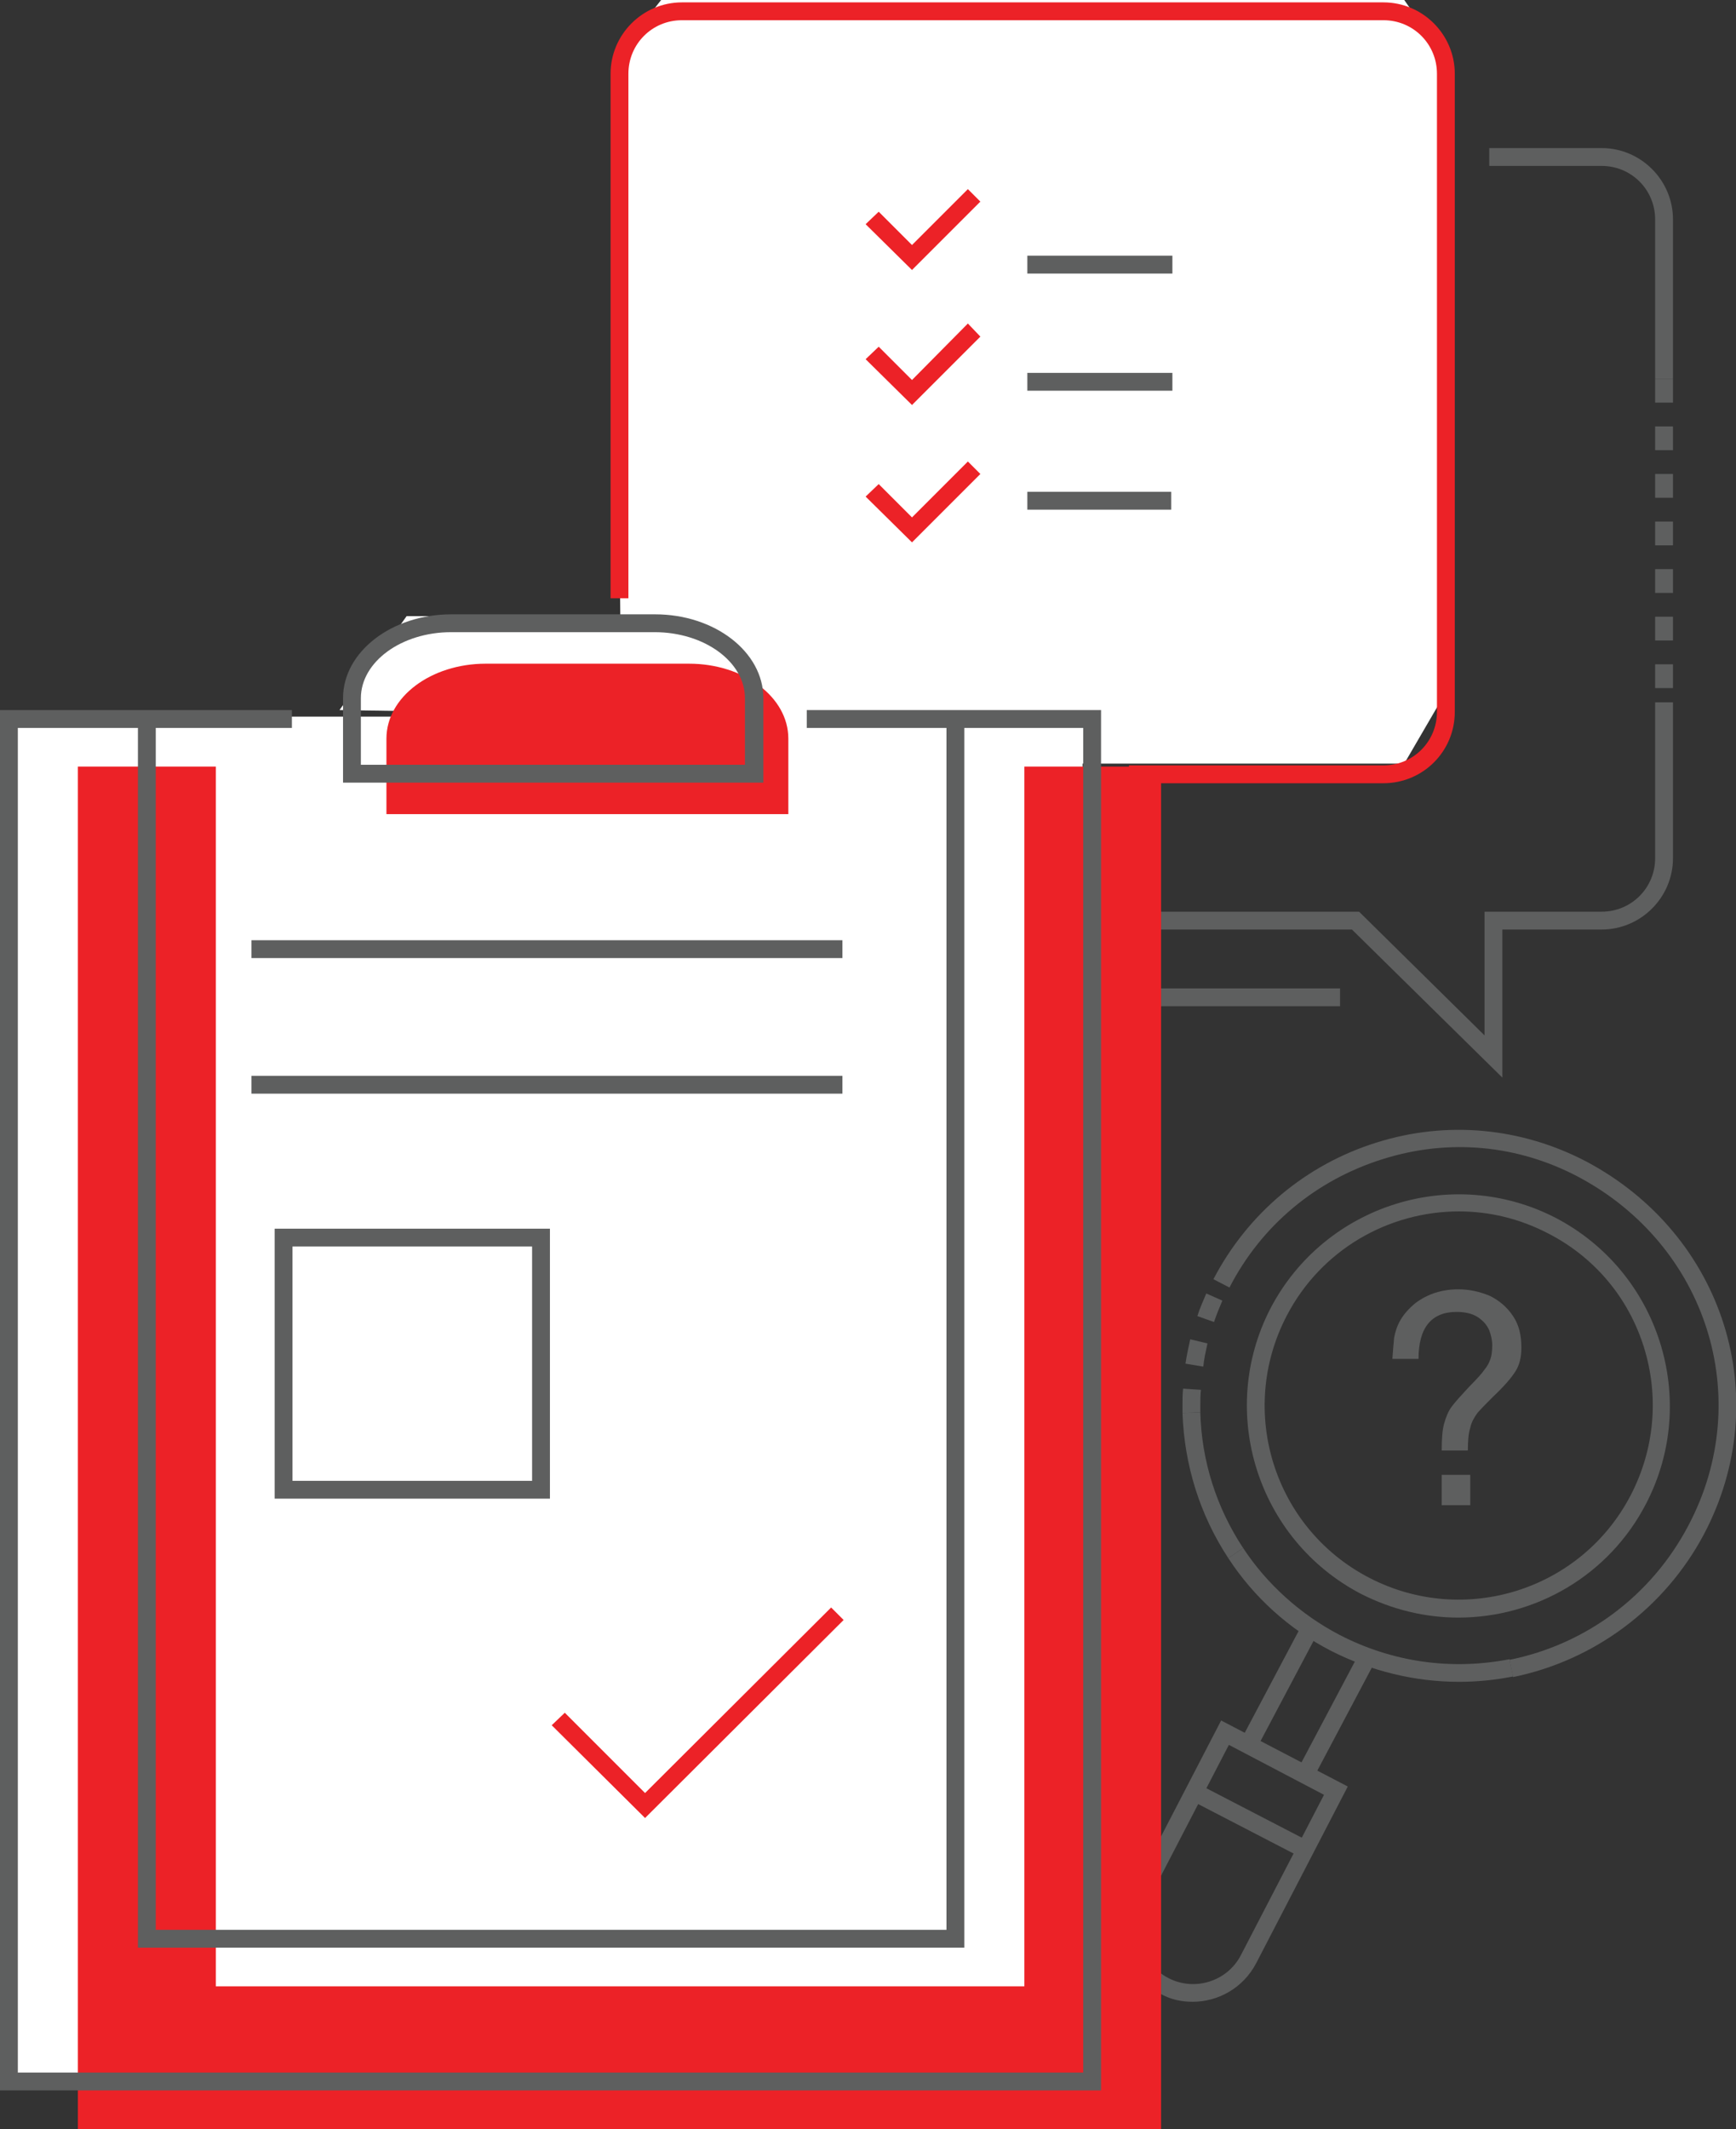 <?xml version="1.0" encoding="utf-8"?>
<!-- Generator: Adobe Illustrator 24.1.2, SVG Export Plug-In . SVG Version: 6.00 Build 0)  -->
<svg version="1.1" id="Layer_1" xmlns="http://www.w3.org/2000/svg" xmlns:xlink="http://www.w3.org/1999/xlink" x="0px" y="0px"
	 viewBox="0 0 292 358" style="enable-background:new 0 0 292 358;" xml:space="preserve">
<rect x="0" y="0" width="292" height="358" fill="#333333" stroke="none"/>
<style type="text/css">
	.st0{fill:#FFFFFF;}
	.st1{fill:#5E5F5F;}
	.st2{fill:#EC2227;}
</style>
<polygon class="st0" points="236.2,128.4 111.2,128.4 104.4,109.2 103.3,10.1 111.2,0 236.2,0 244.1,11.3 242.2,118.1 "/>
<rect x="0.8" y="120.5" class="st0" width="181.3" height="229.8"/>
<polygon class="st0" points="128.1,120.5 57.1,119.4 68.4,103.6 116.8,103.6 "/>
<g>
	<g>
		<path class="st1" d="M254.5,282l-0.6-2.9c12.9-2.6,23.9-10.8,30.1-22.6c11.3-21.4,3.1-47.1-18.5-58.6c-10.2-5.4-21.8-6.5-32.9-3
			c-11.2,3.5-20.4,11.1-25.8,21.6l-2.7-1.4c5.8-11.1,15.6-19.3,27.5-23c11.8-3.7,24.3-2.5,35.2,3.2c23.2,12.3,31.9,39.8,19.8,62.7
			C280,270.4,268.2,279.2,254.5,282z"/>
	</g>
	<g>
		<path class="st1" d="M198.9,237.6c0-0.4,0-0.9,0-1.3c0-0.9,0-1.9,0.1-2.8l3,0.2c-0.1,0.9-0.1,1.8-0.1,2.6c0,0.4,0,0.8,0,1.2
			L198.9,237.6z M202.4,229.8l-3-0.5c0.2-1.4,0.5-2.7,0.8-4.1l2.9,0.7C202.8,227.3,202.5,228.6,202.4,229.8z M204.2,222.3l-2.8-1
			c0.4-1.3,1-2.6,1.5-3.8l2.7,1.2C205.1,219.9,204.6,221.1,204.2,222.3z"/>
	</g>
	<g>
		<path class="st1" d="M206.6,262c-4.8-7.3-7.4-15.7-7.7-24.4l3-0.1c0.2,8.1,2.7,16,7.2,22.8L206.6,262z"/>
	</g>
	<g>
		<path class="st1" d="M245.4,282.8c-7.4,0-14.8-1.8-21.5-5.2c-7-3.6-13-9-17.3-15.6l2.5-1.7c4,6.1,9.7,11.2,16.2,14.6
			c8.9,4.6,18.8,6,28.6,4.1l0.6,2.9C251.5,282.5,248.4,282.8,245.4,282.8z"/>
	</g>
	<g>
		<path class="st1" d="M200.6,336.6c-1.9,0-3.8-0.4-5.5-1.4c-2.8-1.5-5-4-5.9-7c-1-3.1-0.7-6.3,0.8-9.2l15.4-29.7l21.3,11.1
			l-15.4,29.7C209.1,334.3,204.9,336.6,200.6,336.6z M206.7,293.4l-14,27c-2.3,4.4-0.6,9.9,3.8,12.2c4.4,2.3,9.9,0.6,12.2-3.8l14-27
			L206.7,293.4z"/>
	</g>
	<g>
		
			<rect x="208.7" y="295.7" transform="matrix(0.46 -0.888 0.888 0.46 -158.417 351.952)" class="st1" width="3" height="21"/>
	</g>
	<g>
		
			<rect x="214.1" y="286.4" transform="matrix(0.468 -0.884 0.884 0.468 -134.696 352.017)" class="st1" width="22" height="3"/>
	</g>
	<g>
		
			<rect x="204.4" y="281.8" transform="matrix(0.468 -0.884 0.884 0.468 -135.815 340.958)" class="st1" width="22" height="3"/>
	</g>
	<g>
		<path class="st1" d="M245.3,272c-5.5,0-11.1-1.3-16.4-4c-17.4-9.1-24.2-30.6-15.2-48c9.1-17.4,30.6-24.2,48-15.2
			c17.4,9.1,24.2,30.6,15.2,48C270.6,265,258.2,272,245.3,272z M245.4,203.7c-11.8,0-23.2,6.4-29,17.6c-8.3,16-2.1,35.7,13.9,44
			c16,8.3,35.7,2.1,44-13.9c4-7.7,4.8-16.6,2.2-24.9c-2.6-8.3-8.3-15.1-16.1-19.1C255.6,204.9,250.5,203.7,245.4,203.7z"/>
	</g>
</g>
<g>
	<path class="st2" d="M232.7,131.7h-42.8v-3h42.8c5,0,9-4,9-9V12.4c0-5-4-9-9-9h-118c-5,0-9,4-9,9v88.2h-3V12.4c0-6.6,5.4-12,12-12
		h118c6.6,0,12,5.4,12,12v107.3C244.7,126.4,239.3,131.7,232.7,131.7z"/>
</g>
<g>
	<path class="st1" d="M252.7,181.2l-25.3-24.9h-37.5v-3h38.7l21.1,20.8l0-20.8h19.7c5,0,9-4,9-9v-26.2h3v26.2c0,6.6-5.4,12-12,12
		h-16.7L252.7,181.2z"/>
</g>
<g>
	<path class="st1" d="M281.4,115.7h-3v-4h3V115.7z M281.4,107.7h-3v-4h3V107.7z M281.4,99.7h-3v-4h3V99.7z M281.4,91.7h-3v-4h3V91.7
		z M281.4,83.7h-3v-4h3V83.7z M281.4,75.7h-3v-4h3V75.7z M281.4,67.7h-3v-4h3V67.7z"/>
</g>
<g>
	<path class="st1" d="M281.4,63.7h-3V36.9c0-5-4-9-9-9h-18.9v-3h18.9c6.6,0,12,5.4,12,12V63.7z"/>
</g>
<g>
	<g>
		<path class="st1" d="M238.6,228.5h-4.4c0.1-1.4,0.2-2.6,0.3-3.6c0.2-1,0.5-2,1.1-3c0.6-1,1.4-1.9,2.5-2.8c2-1.5,4.4-2.3,7.2-2.3
			c1.9,0,3.6,0.4,5.3,1.1c1.6,0.8,2.9,1.9,3.9,3.4c1,1.5,1.4,3.2,1.4,5.3c0,1.6-0.3,2.9-1,4c-0.7,1.1-1.9,2.5-3.7,4.2
			c-1.2,1.2-2.1,2.1-2.7,2.8c-0.5,0.7-1,1.5-1.2,2.5c-0.3,0.9-0.4,2.2-0.4,3.8h-4.4c0-1.9,0.1-3.4,0.4-4.5c0.3-1.1,0.7-2.1,1.3-2.9
			c0.6-0.8,1.6-1.9,2.9-3.3c1.3-1.3,2.2-2.3,2.6-2.9c0.5-0.6,0.8-1.2,1-1.8c0.2-0.6,0.3-1.4,0.3-2.3c0-0.8-0.2-1.7-0.5-2.5
			c-0.4-0.9-1-1.6-1.9-2.2s-2.1-0.9-3.6-0.9C240.8,220.6,238.6,223.2,238.6,228.5z M247.3,248v5.1h-4.8V248H247.3z"/>
	</g>
</g>
<g>
	<rect x="193.6" y="166.2" class="st1" width="31.8" height="3"/>
</g>
<g>
	<path class="st2" d="M132.6,136.9v-12.7c0-7-7.5-12.6-16.7-12.6H81.7c-9.2,0-16.7,5.6-16.7,12.6v12.7H132.6z"/>
</g>
<g>
	<polygon class="st2" points="172.3,128.9 172.3,334 36.3,334 36.3,128.9 13.1,128.9 13.1,358 195.3,358 195.3,128.9 	"/>
</g>
<g>
	<polygon class="st1" points="185.2,351.5 0,351.5 0,119.4 49.1,119.4 49.1,122.4 3,122.4 3,348.5 182.2,348.5 182.2,122.4 
		135.7,122.4 135.7,119.4 185.2,119.4 	"/>
</g>
<g>
	<path class="st1" d="M128.4,131.6H57.7v-14.2c0-7.8,8.2-14.1,18.2-14.1h34.3c10,0,18.2,6.3,18.2,14.1V131.6z M60.7,128.6h64.6
		v-11.2c0-6.1-6.8-11.1-15.2-11.1H75.9c-8.4,0-15.2,5-15.2,11.1V128.6z"/>
</g>
<g>
	<polygon class="st1" points="162.2,327.5 23.2,327.5 23.2,120.9 26.2,120.9 26.2,324.5 159.2,324.5 159.2,120.9 162.2,120.9 	"/>
</g>
<g>
	<rect x="42.3" y="158.1" class="st1" width="99.4" height="3"/>
</g>
<g>
	<rect x="42.3" y="180.9" class="st1" width="99.4" height="3"/>
</g>
<g>
	<path class="st1" d="M92.5,252H46.2v-45.4h46.3V252z M49.2,249h40.3v-39.4H49.2V249z"/>
</g>
<g>
	<g>
		<polygon class="st2" points="108.5,305.7 92.8,290.1 95,288 108.5,301.5 139.8,270.3 141.9,272.4 		"/>
	</g>
</g>
<g>
	<g>
		<polygon class="st2" points="153.4,45.4 145.6,37.7 147.8,35.6 153.4,41.2 162.8,31.8 164.9,33.9 		"/>
	</g>
	<g>
		<polygon class="st2" points="153.4,68.1 145.6,60.4 147.8,58.3 153.4,63.9 162.8,54.4 164.9,56.6 		"/>
	</g>
	<g>
		<polygon class="st2" points="153.4,91.2 145.6,83.5 147.8,81.4 153.4,87 162.8,77.6 164.9,79.7 		"/>
	</g>
	<g>
		<rect x="172.8" y="62.7" class="st1" width="24.4" height="3"/>
	</g>
	<g>
		<rect x="172.8" y="43" class="st1" width="24.4" height="3"/>
	</g>
	<g>
		<rect x="172.8" y="82.7" class="st1" width="24.2" height="3"/>
	</g>
</g>
</svg>
